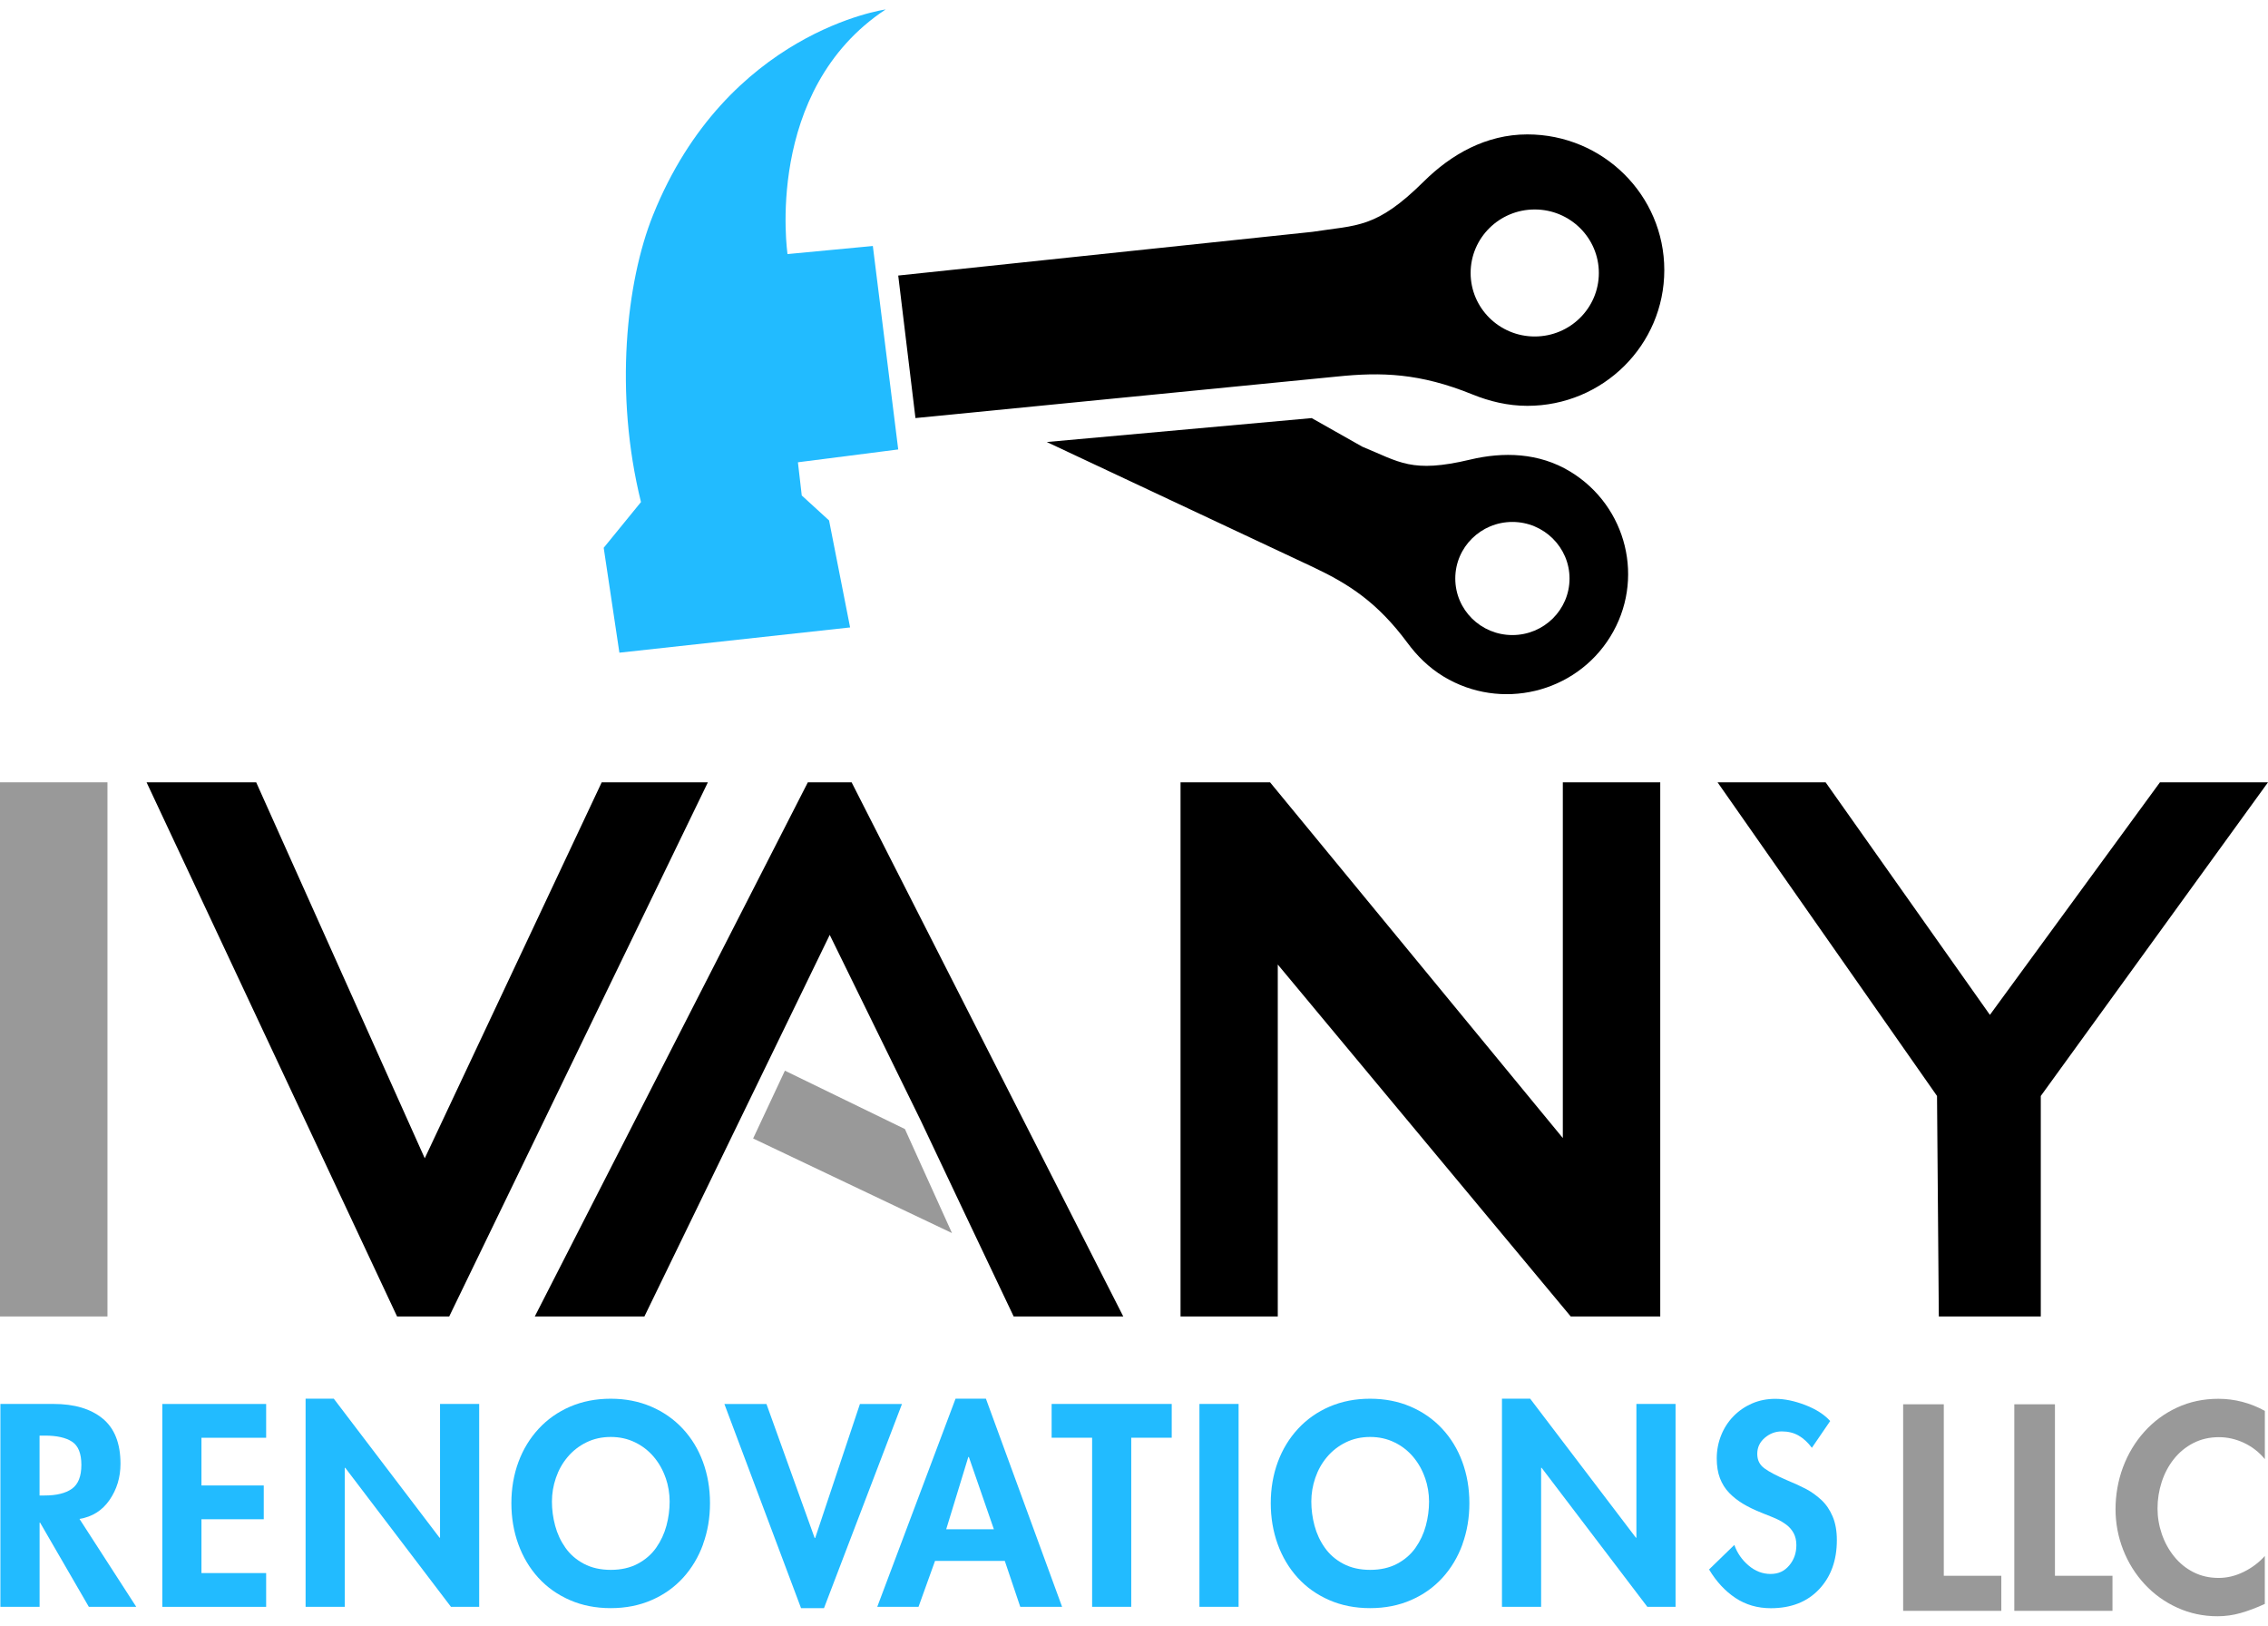 <?xml version="1.0" encoding="UTF-8"?>
<svg xmlns="http://www.w3.org/2000/svg" width="120" height="86" viewBox="0 0 120 86" fill="none">
  <g id="Group 34">
    <g id="Group">
      <path id="Vector" d="M47.525 23.776L46.182 13.013L41.668 13.441C41.668 13.441 40.381 4.78 46.859 0.5C46.859 0.5 38.458 1.655 34.55 11.383C33.129 14.922 32.492 20.813 33.914 26.559L31.942 28.978L32.772 34.527L44.979 33.191L43.866 27.532L42.421 26.211L42.218 24.455L47.525 23.776Z" fill="#22BBFF"></path>
      <path id="Vector_2" d="M75.34 9.594C72.797 12.112 71.819 11.891 69.437 12.265L47.525 14.576L48.437 22.116L70.747 19.919C73.09 19.678 75.117 19.732 77.911 20.867C78.809 21.231 79.78 21.469 80.812 21.469C84.815 21.469 88.058 18.254 88.058 14.288C88.058 10.321 84.813 7.11 80.812 7.11C78.626 7.11 76.775 8.172 75.34 9.594ZM84.595 14.44C84.595 16.295 83.076 17.8 81.203 17.8C79.331 17.8 77.811 16.295 77.811 14.44C77.811 12.586 79.331 11.081 81.203 11.081C83.076 11.081 84.595 12.586 84.595 14.44Z" fill="black"></path>
      <path id="Vector_3" d="M69.406 22.117L55.386 23.383L69.499 30.011C71.378 30.901 72.883 31.87 74.465 34.003C74.971 34.691 75.597 35.314 76.378 35.788C79.399 37.618 83.349 36.678 85.2 33.682C87.051 30.69 86.098 26.778 83.076 24.944C81.42 23.94 79.532 23.896 77.784 24.314C74.686 25.05 74.051 24.437 72.077 23.629L69.402 22.117H69.406ZM83.044 30.603C83.044 32.257 81.689 33.595 80.02 33.595C78.35 33.595 76.999 32.257 76.999 30.603C76.999 28.95 78.354 27.611 80.02 27.611C81.685 27.611 83.044 28.953 83.044 30.603Z" fill="black"></path>
    </g>
    <g id="Group_2">
      <path id="Vector_4" d="M28.296 69.641L42.743 41.385H45.059L59.432 69.641H53.633L50.968 64.032L48.714 59.273L43.901 49.456L34.096 69.641H28.296Z" fill="black"></path>
      <path id="Vector_5" d="M7.755 41.385L21.009 69.641H23.768L37.454 41.385H31.836L22.474 61.273L13.555 41.385H7.755Z" fill="black"></path>
      <path id="Vector_6" d="M62.462 69.641V41.385H67.199L82.689 60.203V41.385H87.844V69.641H83.107L67.607 51.024V69.641H62.462Z" fill="black"></path>
      <path id="Vector_7" d="M96.593 41.385L105.286 53.687L114.283 41.385H120L107.978 57.977V69.641H102.583L102.488 57.977L90.876 41.385H96.593Z" fill="black"></path>
      <path id="Vector_8" d="M5.686 69.641H0V41.385H5.686V69.641Z" fill="#999999"></path>
      <path id="Vector_9" d="M50.37 65.23L39.848 60.226L41.529 56.639L47.879 59.727L50.37 65.23Z" fill="#999999"></path>
    </g>
    <g id="Group_3">
      <path id="Vector_10" d="M7.207 85.001H4.7L2.122 80.549H2.095V85.001H0.021V74.269H2.825C3.934 74.269 4.803 74.526 5.432 75.043C6.061 75.559 6.375 76.356 6.375 77.435C6.375 78.151 6.182 78.789 5.797 79.348C5.412 79.907 4.881 80.241 4.206 80.352L7.207 84.999V85.001ZM2.093 79.112H2.361C2.989 79.112 3.472 78.994 3.806 78.756C4.139 78.518 4.305 78.099 4.305 77.493C4.305 76.888 4.141 76.48 3.811 76.265C3.483 76.05 3.003 75.944 2.374 75.944H2.093V79.112Z" fill="#22BBFF"></path>
      <path id="Vector_11" d="M10.659 76.056V78.582H13.955V80.369H10.659V83.216H14.082V85.003H8.588V74.271H14.082V76.058H10.659V76.056Z" fill="#22BBFF"></path>
      <path id="Vector_12" d="M16.167 73.991H17.661L23.255 81.344H23.282V74.269H25.354V85.001H23.86L18.268 77.648H18.241V85.001H16.169V73.991H16.167Z" fill="#22BBFF"></path>
      <path id="Vector_13" d="M37.202 81.688C36.958 82.363 36.605 82.953 36.146 83.46C35.685 83.966 35.129 84.363 34.477 84.645C33.824 84.93 33.104 85.071 32.313 85.071C31.522 85.071 30.804 84.93 30.15 84.645C29.498 84.361 28.941 83.966 28.48 83.46C28.02 82.953 27.668 82.361 27.424 81.688C27.18 81.013 27.057 80.29 27.057 79.518C27.057 78.746 27.182 78.012 27.43 77.341C27.678 76.671 28.035 76.085 28.5 75.582C28.965 75.08 29.521 74.689 30.169 74.41C30.817 74.132 31.53 73.993 32.311 73.993C33.092 73.993 33.805 74.132 34.453 74.41C35.101 74.689 35.658 75.078 36.123 75.577C36.587 76.074 36.945 76.66 37.193 77.335C37.441 78.01 37.566 78.737 37.566 79.518C37.566 80.299 37.443 81.013 37.198 81.688H37.202ZM35.217 78.178C35.076 77.768 34.869 77.4 34.598 77.076C34.324 76.751 33.994 76.491 33.604 76.302C33.213 76.11 32.784 76.016 32.315 76.016C31.846 76.016 31.415 76.11 31.026 76.302C30.636 76.493 30.306 76.751 30.033 77.076C29.759 77.4 29.554 77.768 29.414 78.178C29.273 78.588 29.203 79.006 29.203 79.433C29.203 79.861 29.259 80.286 29.373 80.71C29.486 81.133 29.666 81.522 29.915 81.874C30.163 82.228 30.491 82.512 30.894 82.725C31.298 82.939 31.772 83.046 32.317 83.046C32.862 83.046 33.336 82.939 33.74 82.725C34.145 82.51 34.471 82.228 34.719 81.874C34.967 81.52 35.148 81.131 35.261 80.71C35.375 80.286 35.431 79.861 35.431 79.433C35.431 79.006 35.361 78.586 35.221 78.178H35.217Z" fill="#22BBFF"></path>
      <path id="Vector_14" d="M43.105 81.359H43.132L45.499 74.271H47.724L43.597 85.073H42.384L38.327 74.271H40.553L43.103 81.359H43.105Z" fill="#22BBFF"></path>
      <path id="Vector_15" d="M49.472 82.574L48.599 85.001H46.416L50.558 73.991H52.165L56.195 85.001H53.982L53.164 82.574H49.474H49.472ZM51.261 77.076H51.233L50.064 80.899H52.586L51.263 77.076H51.261Z" fill="#22BBFF"></path>
      <path id="Vector_16" d="M59.856 85.001H57.784V76.056H55.642V74.269H61.996V76.056H59.854V85.001H59.856Z" fill="#22BBFF"></path>
      <path id="Vector_17" d="M65.534 85.001H63.462V74.269H65.534V85.001Z" fill="#22BBFF"></path>
      <path id="Vector_18" d="M77.382 81.688C77.138 82.363 76.784 82.953 76.325 83.46C75.864 83.966 75.308 84.363 74.656 84.645C74.004 84.93 73.283 85.071 72.492 85.071C71.702 85.071 70.983 84.93 70.329 84.645C69.677 84.361 69.12 83.966 68.659 83.46C68.199 82.953 67.847 82.361 67.603 81.688C67.359 81.013 67.236 80.29 67.236 79.518C67.236 78.746 67.361 78.012 67.609 77.341C67.857 76.671 68.214 76.085 68.679 75.582C69.144 75.08 69.7 74.689 70.349 74.41C70.997 74.132 71.709 73.993 72.49 73.993C73.271 73.993 73.984 74.132 74.632 74.41C75.281 74.689 75.837 75.078 76.302 75.577C76.766 76.074 77.124 76.66 77.372 77.335C77.62 78.01 77.745 78.737 77.745 79.518C77.745 80.299 77.622 81.013 77.378 81.688H77.382ZM75.396 78.178C75.255 77.768 75.048 77.4 74.777 77.076C74.504 76.751 74.174 76.491 73.783 76.302C73.392 76.11 72.963 76.016 72.494 76.016C72.026 76.016 71.594 76.11 71.206 76.302C70.815 76.493 70.485 76.751 70.212 77.076C69.938 77.4 69.733 77.768 69.593 78.178C69.452 78.588 69.382 79.006 69.382 79.433C69.382 79.861 69.439 80.286 69.552 80.71C69.665 81.133 69.845 81.522 70.095 81.874C70.343 82.228 70.671 82.512 71.073 82.725C71.477 82.939 71.951 83.046 72.496 83.046C73.041 83.046 73.516 82.939 73.92 82.725C74.324 82.51 74.65 82.228 74.898 81.874C75.146 81.52 75.328 81.131 75.441 80.71C75.554 80.286 75.611 79.861 75.611 79.433C75.611 79.006 75.54 78.586 75.4 78.178H75.396Z" fill="#22BBFF"></path>
      <path id="Vector_19" d="M79.467 73.991H80.961L86.555 81.344H86.582V74.269H88.654V85.001H87.16L81.568 77.648H81.541V85.001H79.469V73.991H79.467Z" fill="#22BBFF"></path>
      <path id="Vector_20" d="M95.864 76.586C95.657 76.308 95.425 76.093 95.167 75.944C94.91 75.795 94.611 75.722 94.273 75.722C93.935 75.722 93.635 75.836 93.371 76.064C93.107 76.292 92.977 76.573 92.977 76.909C92.977 77.246 93.103 77.492 93.357 77.677C93.611 77.863 94.01 78.074 94.554 78.306C94.958 78.474 95.296 78.629 95.57 78.774C95.841 78.919 96.105 79.106 96.358 79.338C96.612 79.571 96.813 79.865 96.964 80.219C97.114 80.572 97.188 80.99 97.188 81.474C97.188 82.543 96.874 83.412 96.245 84.077C95.616 84.742 94.765 85.075 93.695 85.075C92.99 85.075 92.365 84.893 91.821 84.531C91.276 84.168 90.811 83.667 90.427 83.025L91.764 81.727C91.914 82.154 92.166 82.518 92.518 82.816C92.869 83.114 93.258 83.263 93.68 83.263C94.101 83.263 94.412 83.114 94.665 82.816C94.919 82.518 95.046 82.16 95.046 81.74C95.046 81.499 94.999 81.29 94.906 81.112C94.812 80.936 94.685 80.787 94.525 80.665C94.365 80.545 94.199 80.445 94.025 80.365C93.851 80.286 93.633 80.195 93.369 80.093C93.35 80.083 93.293 80.06 93.199 80.023C92.824 79.874 92.496 79.716 92.221 79.549C91.946 79.383 91.7 79.19 91.489 78.971C91.278 78.752 91.116 78.495 91.002 78.197C90.889 77.9 90.833 77.551 90.833 77.151C90.833 76.724 90.911 76.316 91.065 75.931C91.219 75.544 91.438 75.207 91.719 74.919C92 74.631 92.33 74.405 92.705 74.242C93.08 74.08 93.49 73.999 93.931 73.999C94.419 73.999 94.949 74.109 95.517 74.327C96.085 74.546 96.524 74.828 96.835 75.173L95.862 76.596L95.864 76.586Z" fill="#22BBFF"></path>
      <g id="Group_4">
        <path id="Vector_21" d="M102.846 83.359H105.89V85.214H100.696V74.287H102.846V83.357V83.359Z" fill="#999999"></path>
        <path id="Vector_22" d="M108.727 83.359H111.771V85.214H106.577V74.287H108.727V83.357V83.359Z" fill="#999999"></path>
        <path id="Vector_23" d="M119.831 77.186C119.528 76.818 119.163 76.534 118.734 76.331C118.304 76.128 117.861 76.027 117.402 76.027C116.904 76.027 116.453 76.132 116.049 76.339C115.645 76.546 115.301 76.83 115.018 77.186C114.735 77.544 114.52 77.95 114.374 78.402C114.227 78.857 114.155 79.321 114.155 79.793C114.155 80.265 114.231 80.708 114.381 81.149C114.532 81.588 114.748 81.984 115.032 82.336C115.315 82.688 115.656 82.966 116.057 83.17C116.457 83.373 116.9 83.473 117.388 83.473C117.837 83.473 118.279 83.367 118.712 83.154C119.146 82.941 119.519 82.661 119.831 82.313V84.848C119.392 85.051 118.97 85.21 118.566 85.326C118.161 85.442 117.75 85.5 117.33 85.5C116.578 85.5 115.871 85.351 115.209 85.051C114.545 84.752 113.967 84.336 113.475 83.806C112.983 83.274 112.603 82.667 112.335 81.98C112.068 81.294 111.933 80.58 111.933 79.835C111.933 79.091 112.064 78.323 112.327 77.619C112.591 76.913 112.966 76.288 113.454 75.743C113.942 75.198 114.52 74.77 115.188 74.461C115.856 74.151 116.586 73.997 117.375 73.997C118.232 73.997 119.052 74.209 119.833 74.635V77.186H119.831Z" fill="#999999"></path>
      </g>
    </g>
  </g>
</svg>
